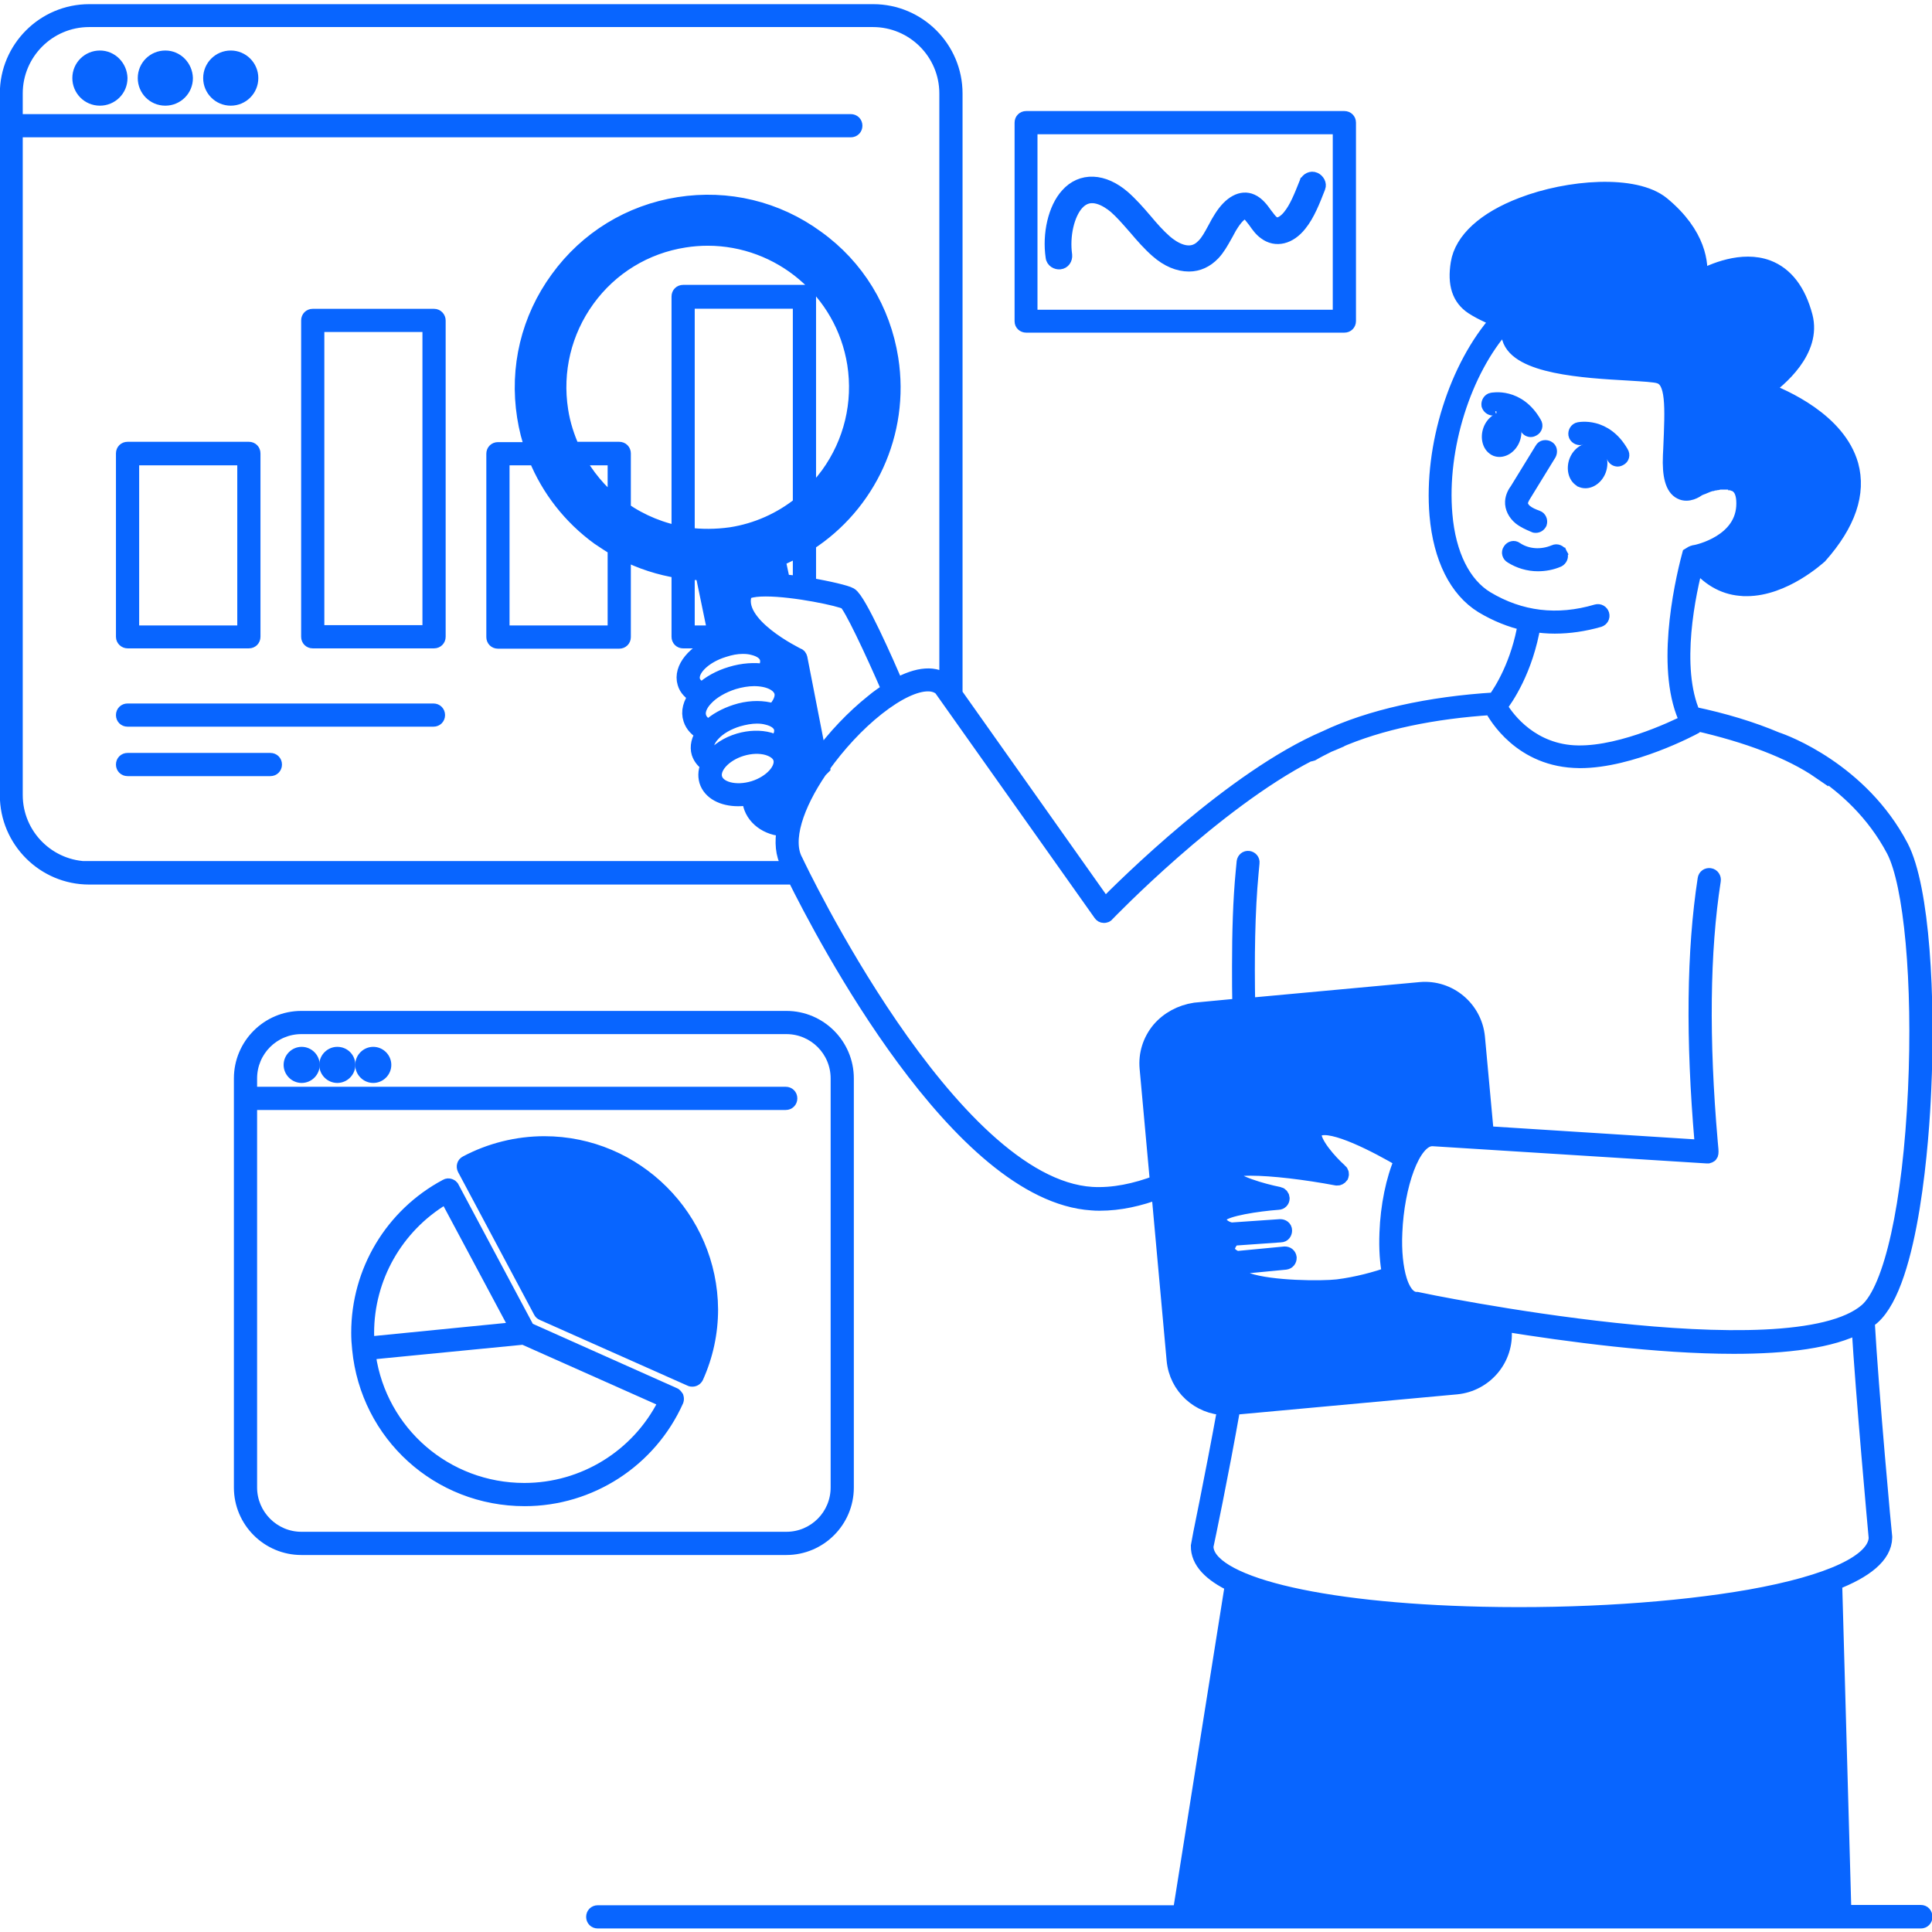 <svg width="122" height="122" viewBox="0 0 122 122" fill="none" xmlns="http://www.w3.org/2000/svg">
<g clip-path="url(#clip0_599_383)">
<path d="M8.055 40.692H15.716C15.989 40.692 16.198 40.483 16.198 40.209V28.631C16.198 28.357 15.989 28.148 15.716 28.148H8.055C7.781 28.148 7.572 28.357 7.572 28.631V40.209C7.572 40.496 7.814 40.692 8.055 40.692ZM8.538 29.133H15.233V39.746H8.538V29.133Z" fill="#0865FF" stroke="#0865FF" stroke-width="0.5"/>
<path d="M27.409 19.751H19.748C19.474 19.751 19.266 19.96 19.266 20.234V40.209C19.266 40.483 19.474 40.692 19.748 40.692H27.409C27.683 40.692 27.892 40.483 27.892 40.209V20.234C27.892 19.993 27.696 19.751 27.409 19.751ZM26.926 39.727H20.231V20.716H26.926V39.727Z" fill="#0865FF" stroke="#0865FF" stroke-width="0.5"/>
<path d="M7.801 4.932H7.801L7.801 4.925C7.778 4.12 7.133 3.44 6.31 3.44C5.495 3.44 4.818 4.093 4.818 4.932C4.818 5.746 5.471 6.423 6.31 6.423C7.124 6.423 7.801 5.77 7.801 4.932Z" fill="#0865FF" stroke="#0865FF" stroke-width="0.5"/>
<path d="M11.932 4.932H11.932L11.931 4.925C11.909 4.12 11.264 3.44 10.44 3.44C9.626 3.44 8.949 4.093 8.949 4.932C8.949 5.746 9.602 6.423 10.44 6.423C11.255 6.423 11.932 5.77 11.932 4.932Z" fill="#0865FF" stroke="#0865FF" stroke-width="0.5"/>
<path d="M14.571 6.423C15.395 6.423 16.062 5.755 16.062 4.932C16.062 4.108 15.395 3.44 14.571 3.44C13.748 3.44 13.08 4.108 13.08 4.932C13.08 5.755 13.748 6.423 14.571 6.423Z" fill="#0865FF" stroke="#0865FF" stroke-width="0.5"/>
<path d="M95.291 31.66L95.291 31.66L95.291 31.662C95.266 32.105 95.487 32.546 95.866 32.858L95.866 32.858L95.871 32.862C96.156 33.085 96.494 33.23 96.752 33.34C96.76 33.343 96.768 33.347 96.775 33.35C96.825 33.38 96.872 33.39 96.896 33.394C96.931 33.4 96.964 33.4 96.974 33.4C96.975 33.4 96.975 33.4 96.976 33.4C97.18 33.4 97.338 33.276 97.413 33.126L97.421 33.11L97.426 33.093C97.503 32.864 97.397 32.576 97.135 32.487C96.87 32.392 96.633 32.288 96.455 32.142C96.281 32 96.227 31.842 96.235 31.759C96.248 31.633 96.329 31.487 96.431 31.324L96.431 31.324L96.432 31.322L98.003 28.762L98.009 28.753L98.014 28.743C98.11 28.551 98.107 28.239 97.824 28.097C97.635 28.003 97.328 28.004 97.184 28.276L95.624 30.818C95.497 30.989 95.314 31.285 95.291 31.66Z" fill="#0865FF" stroke="#0865FF" stroke-width="0.5"/>
<path d="M98.471 35.552L98.478 35.549L98.484 35.546C98.702 35.437 98.843 35.161 98.713 34.9L98.492 35.01L98.713 34.9C98.605 34.685 98.334 34.545 98.076 34.667C97.315 34.984 96.48 34.926 95.843 34.499C95.618 34.328 95.305 34.419 95.175 34.644C95.014 34.871 95.11 35.182 95.338 35.306C95.86 35.638 96.485 35.824 97.112 35.824C97.569 35.824 98.03 35.741 98.471 35.552Z" fill="#0865FF" stroke="#0865FF" stroke-width="0.5"/>
<path d="M99.826 30.529L99.826 30.53L99.836 30.534C100.111 30.635 100.401 30.57 100.633 30.423C100.866 30.276 101.061 30.036 101.166 29.744L101.166 29.744L101.167 29.741C101.27 29.445 101.28 29.138 101.199 28.876C101.119 28.613 100.942 28.381 100.668 28.28C100.394 28.179 100.104 28.244 99.872 28.391C99.638 28.538 99.444 28.778 99.338 29.07C99.138 29.627 99.288 30.303 99.826 30.529Z" fill="#0865FF" stroke="#0865FF" stroke-width="0.5"/>
<path d="M94.396 28.552L94.396 28.552L94.407 28.556C94.681 28.657 94.971 28.592 95.204 28.446C95.437 28.298 95.631 28.059 95.737 27.766C95.841 27.477 95.849 27.169 95.77 26.906C95.691 26.644 95.515 26.405 95.239 26.303C94.964 26.201 94.674 26.267 94.442 26.413C94.209 26.561 94.014 26.8 93.909 27.093C93.708 27.649 93.859 28.326 94.396 28.552Z" fill="#0865FF" stroke="#0865FF" stroke-width="0.5"/>
<path d="M99.504 27.78C99.597 27.838 99.716 27.869 99.835 27.853C99.848 27.852 99.859 27.85 99.861 27.85C99.861 27.85 99.862 27.85 99.862 27.85C99.874 27.848 99.888 27.847 99.906 27.845C99.941 27.842 99.99 27.838 100.049 27.838C100.168 27.838 100.331 27.851 100.516 27.905C100.878 28.01 101.347 28.278 101.741 28.965C101.829 29.133 101.998 29.212 102.154 29.212C102.256 29.212 102.344 29.166 102.376 29.15C102.379 29.148 102.381 29.147 102.383 29.146C102.632 29.022 102.714 28.721 102.562 28.482C102.013 27.524 101.303 27.121 100.715 26.967C100.423 26.891 100.166 26.877 99.98 26.882C99.886 26.884 99.81 26.892 99.756 26.899C99.729 26.902 99.707 26.905 99.692 26.908L99.691 26.908H99.69L99.67 26.911C99.525 26.936 99.42 27.029 99.36 27.126C99.3 27.223 99.269 27.346 99.29 27.471C99.314 27.616 99.407 27.72 99.504 27.78Z" fill="#0865FF" stroke="#0865FF" stroke-width="0.5"/>
<path d="M94.374 25.989L94.397 25.986L94.418 25.979C94.412 25.981 94.413 25.981 94.421 25.98C94.44 25.977 94.494 25.968 94.579 25.968C94.694 25.966 94.853 25.98 95.035 26.035C95.392 26.142 95.858 26.414 96.252 27.102C96.34 27.271 96.51 27.349 96.666 27.349C96.767 27.349 96.856 27.304 96.888 27.288C96.89 27.286 96.892 27.285 96.894 27.284C97.144 27.159 97.226 26.858 97.073 26.62C96.525 25.661 95.815 25.259 95.226 25.105C94.935 25.029 94.678 25.014 94.491 25.02C94.398 25.022 94.322 25.029 94.268 25.036C94.24 25.04 94.219 25.043 94.204 25.046L94.202 25.046H94.202L94.181 25.049C94.036 25.073 93.932 25.167 93.872 25.264C93.812 25.36 93.781 25.484 93.801 25.608L93.805 25.628L93.811 25.646C93.888 25.877 94.118 26.026 94.374 25.989Z" fill="#0865FF" stroke="#0865FF" stroke-width="0.5"/>
<path d="M27.371 44.673H8.055C7.781 44.673 7.572 44.882 7.572 45.156C7.572 45.429 7.781 45.638 8.055 45.638H27.371C27.645 45.638 27.854 45.429 27.854 45.156C27.854 44.882 27.645 44.673 27.371 44.673Z" fill="#0865FF" stroke="#0865FF" stroke-width="0.5"/>
<path d="M17.073 47.795H8.055C7.781 47.795 7.572 48.004 7.572 48.278C7.572 48.551 7.781 48.76 8.055 48.76H17.073C17.347 48.76 17.556 48.551 17.556 48.278C17.556 48.004 17.347 47.795 17.073 47.795Z" fill="#0865FF" stroke="#0865FF" stroke-width="0.5"/>
<path d="M53.667 93.931V68.098C53.667 65.885 51.868 64.086 49.655 64.086H19.032C16.819 64.086 15.02 65.885 15.02 68.098V93.931C15.02 96.144 16.819 97.944 19.032 97.944H49.655C51.868 97.944 53.667 96.144 53.667 93.931ZM15.985 93.931V69.842H49.616C49.89 69.842 50.099 69.633 50.099 69.359C50.099 69.085 49.89 68.876 49.616 68.876H15.985V68.098C15.985 66.413 17.347 65.051 19.032 65.051H49.655C51.34 65.051 52.702 66.413 52.702 68.098V93.931C52.702 95.616 51.34 96.978 49.655 96.978H19.032C17.348 96.978 15.985 95.598 15.985 93.931Z" fill="#0865FF" stroke="#0865FF" stroke-width="0.5"/>
<path d="M42.901 88.525L42.906 88.514L42.91 88.502C42.947 88.393 42.947 88.279 42.91 88.169L42.9 88.138L42.881 88.11L42.878 88.106C42.861 88.079 42.832 88.037 42.798 87.999C42.763 87.959 42.708 87.91 42.631 87.881L33.466 83.788L28.743 74.938C28.682 74.787 28.544 74.716 28.459 74.688C28.349 74.651 28.212 74.645 28.078 74.728C24.589 76.596 22.428 80.208 22.428 84.156C22.428 84.515 22.448 84.853 22.487 85.21C23.024 90.71 27.592 94.86 33.131 94.86C37.341 94.86 41.173 92.377 42.901 88.525ZM23.374 84.176C23.374 80.745 25.174 77.583 28.107 75.815L32.347 83.751L23.392 84.639C23.381 84.486 23.374 84.33 23.374 84.176ZM33.112 93.894C28.243 93.894 24.179 90.352 23.483 85.601L24.176 85.53L24.177 85.53L33.032 84.664L41.791 88.565C40.14 91.818 36.788 93.894 33.112 93.894Z" fill="#0865FF" stroke="#0865FF" stroke-width="0.5"/>
<path d="M29.145 73.892L29.145 73.892L29.148 73.898L33.956 82.914C34.003 83.005 34.088 83.086 34.202 83.128L43.517 87.272C43.551 87.289 43.588 87.302 43.63 87.309C43.666 87.315 43.7 87.315 43.716 87.315C43.718 87.315 43.719 87.315 43.72 87.315C43.925 87.315 44.082 87.191 44.157 87.041L44.157 87.041L44.161 87.032C44.777 85.662 45.095 84.192 45.095 82.682L45.095 82.68C45.055 76.804 40.271 71.998 34.372 71.998C32.626 71.998 30.879 72.434 29.35 73.248C29.102 73.374 29.031 73.664 29.145 73.892Z" fill="#0865FF" stroke="#0865FF" stroke-width="0.5"/>
<path d="M19.05 66.355C18.563 66.355 18.16 66.757 18.16 67.245C18.16 67.732 18.563 68.135 19.05 68.135C19.537 68.135 19.94 67.732 19.94 67.245C19.94 66.757 19.537 66.355 19.05 66.355Z" fill="#0865FF" stroke="#0865FF" stroke-width="0.5"/>
<path d="M21.3 66.355C20.813 66.355 20.41 66.757 20.41 67.245C20.41 67.732 20.813 68.135 21.3 68.135C21.787 68.135 22.19 67.732 22.19 67.245C22.19 66.762 21.812 66.355 21.3 66.355Z" fill="#0865FF" stroke="#0865FF" stroke-width="0.5"/>
<path d="M23.57 66.355C23.082 66.355 22.68 66.757 22.68 67.245C22.68 67.732 23.082 68.135 23.57 68.135C24.057 68.135 24.46 67.732 24.46 67.245C24.46 66.757 24.057 66.355 23.57 66.355Z" fill="#0865FF" stroke="#0865FF" stroke-width="0.5"/>
<path d="M64.801 20.756H84.893C85.167 20.756 85.376 20.547 85.376 20.273V7.744C85.376 7.471 85.167 7.262 84.893 7.262H64.801C64.527 7.262 64.318 7.471 64.318 7.744V20.292C64.318 20.561 64.542 20.756 64.801 20.756ZM65.264 8.227H84.41V19.81H65.264V8.227Z" fill="#0865FF" stroke="#0865FF" stroke-width="0.5"/>
<path d="M82.318 11.463L82.317 11.463L82.314 11.472C82.297 11.513 82.281 11.555 82.264 11.596C81.966 12.344 81.68 13.06 81.286 13.539L81.286 13.539L81.284 13.542C81.212 13.632 81.065 13.797 80.895 13.897C80.811 13.946 80.735 13.972 80.668 13.975C80.608 13.978 80.542 13.963 80.467 13.906L80.466 13.905C80.415 13.867 80.354 13.802 80.278 13.707C80.242 13.661 80.205 13.612 80.166 13.561L80.165 13.56C80.128 13.512 80.089 13.461 80.05 13.412C79.823 13.09 79.536 12.706 79.119 12.52C78.737 12.347 78.335 12.385 77.959 12.589C77.591 12.788 77.248 13.145 76.944 13.622L76.944 13.622C76.805 13.839 76.666 14.078 76.545 14.319C76.534 14.34 76.523 14.361 76.511 14.381C76.287 14.793 76.1 15.136 75.872 15.364L75.872 15.364L75.865 15.371C75.674 15.579 75.478 15.682 75.29 15.724C75.099 15.766 74.899 15.75 74.7 15.693C74.294 15.577 73.924 15.304 73.711 15.119C73.281 14.745 72.865 14.273 72.459 13.789L72.458 13.789C72.03 13.283 71.555 12.747 71.055 12.308L71.055 12.308L71.053 12.306C70.403 11.747 69.706 11.434 69.036 11.407C68.36 11.38 67.736 11.645 67.252 12.193C66.432 13.098 66.06 14.768 66.279 16.251C66.319 16.61 66.664 16.789 66.941 16.759C67.298 16.722 67.484 16.4 67.454 16.097L67.454 16.097L67.453 16.087C67.37 15.498 67.402 14.874 67.529 14.316C67.657 13.755 67.875 13.28 68.148 12.973C68.34 12.76 68.536 12.653 68.723 12.607C68.912 12.561 69.11 12.574 69.307 12.628C69.709 12.737 70.076 13.003 70.302 13.19C70.678 13.518 71.042 13.933 71.417 14.362C71.469 14.421 71.521 14.481 71.574 14.54C72.001 15.045 72.456 15.56 72.936 15.98C73.63 16.593 74.365 16.896 75.079 16.896C75.719 16.896 76.286 16.629 76.753 16.14L76.754 16.139C77.07 15.805 77.302 15.39 77.52 15C77.549 14.949 77.577 14.899 77.605 14.849L77.605 14.849L77.607 14.846C77.633 14.797 77.659 14.75 77.684 14.703C77.776 14.531 77.862 14.37 77.961 14.229L77.961 14.229L77.965 14.223C78.104 14.01 78.263 13.814 78.41 13.691C78.484 13.63 78.544 13.596 78.588 13.581C78.626 13.569 78.638 13.575 78.639 13.575L78.639 13.575L78.639 13.576L78.643 13.577C78.676 13.592 78.737 13.64 78.83 13.748C78.899 13.828 78.97 13.92 79.046 14.02C79.065 14.045 79.085 14.071 79.105 14.098C79.275 14.342 79.49 14.648 79.781 14.851C80.16 15.136 80.604 15.224 81.044 15.117C81.48 15.011 81.892 14.719 82.237 14.281C82.754 13.644 83.11 12.73 83.409 11.963C83.419 11.938 83.429 11.913 83.438 11.888L83.44 11.885C83.555 11.579 83.36 11.261 83.094 11.142C82.768 10.998 82.44 11.189 82.318 11.463Z" fill="#0865FF" stroke="#0865FF" stroke-width="0.5"/>
<mask id="path-22-outside-1_599_383" maskUnits="userSpaceOnUse" x="-0.51" y="-0.237" width="123" height="123" fill="black">
<rect fill="white" x="-0.51" y="-0.237" width="123" height="123"/>
<path d="M121.295 120.792H116.388C116.388 120.772 116.408 120.753 116.408 120.714L115.826 99.924C117.765 99.168 118.968 98.237 118.987 97.092V97.073C118.968 96.976 118.134 87.919 117.882 83.42C117.998 83.342 118.114 83.245 118.211 83.168C120.713 80.995 121.334 71.686 121.45 68.874C121.722 63.075 121.373 56.074 120.015 53.475C117.494 48.666 112.684 46.882 112.18 46.726C110.628 46.067 108.844 45.524 106.885 45.117C105.567 42.13 106.594 37.379 107.099 35.497C107.874 36.467 108.805 37.029 109.891 37.126C110.027 37.146 110.163 37.146 110.299 37.146C112.645 37.146 114.779 35.187 114.895 35.09C116.699 33.054 117.339 31.134 116.854 29.369C116.059 26.576 112.645 25.083 111.404 24.617C112.335 23.958 114.527 22.135 113.964 19.982C113.538 18.372 112.742 17.345 111.618 16.918C110.008 16.317 108.146 17.131 107.293 17.597C107.409 16.704 107.273 14.823 104.946 12.903C103.239 11.507 99.031 11.837 96.122 12.961C93.775 13.854 92.34 15.172 92.107 16.627C91.894 17.946 92.185 18.819 92.999 19.361C93.329 19.575 93.639 19.73 93.93 19.866C94.182 19.982 94.415 20.099 94.609 20.234C92.01 23.163 90.4 28.186 90.769 32.53C91.002 35.226 92.01 37.243 93.62 38.232C94.493 38.755 95.404 39.124 96.355 39.337C95.928 41.936 94.842 43.643 94.415 44.224C90.245 44.477 86.502 45.311 83.729 46.629C77.911 49.112 71.007 55.977 69.765 57.238L60.282 43.837V5.902C60.282 3.071 57.974 0.763 55.142 0.763H5.63C2.798 0.763 0.49 3.071 0.49 5.902V50.217C0.49 53.049 2.798 55.357 5.63 55.357H50.197C52.059 59.119 60.553 75.391 68.951 75.934C69.125 75.953 69.281 75.953 69.455 75.953C70.677 75.953 71.938 75.681 73.198 75.197L74.168 85.883C74.323 87.57 75.719 88.831 77.387 88.869C76.573 93.369 75.7 97.5 75.7 97.577C75.7 97.597 75.7 97.616 75.7 97.616C75.68 98.586 76.476 99.381 77.853 100.04L74.556 120.772C74.556 120.792 74.556 120.792 74.556 120.811H37.746C37.61 120.811 37.513 120.908 37.513 121.044C37.513 121.18 37.61 121.277 37.746 121.277H121.295C121.431 121.277 121.528 121.18 121.528 121.044C121.528 120.889 121.431 120.792 121.295 120.792ZM115.283 29.175C115.399 29.136 115.535 29.194 115.574 29.311C115.845 30.106 115.845 30.979 115.574 31.754C115.613 31.211 115.516 30.649 115.283 30.145C115.264 29.912 115.205 29.679 115.128 29.466C115.089 29.33 115.167 29.214 115.283 29.175ZM113.208 33.655C114.003 33.344 114.662 32.724 115.011 31.948C115.05 31.871 115.089 31.793 115.108 31.696C115.089 32.103 114.973 32.491 114.779 32.84C114.43 33.441 113.848 33.868 113.188 34.081C113.15 34.062 113.111 34.023 113.091 33.965C113.033 33.829 113.091 33.694 113.208 33.655ZM111.501 18.372C111.618 18.314 111.753 18.353 111.811 18.469C112.083 18.974 112.18 19.575 112.122 20.137C112.025 19.536 111.773 18.954 111.385 18.489C111.424 18.45 111.462 18.411 111.501 18.372ZM111.424 21.029C111.559 20.758 111.637 20.467 111.676 20.176C111.714 20.351 111.734 20.525 111.714 20.7C111.714 20.913 111.676 21.146 111.618 21.359C111.579 21.359 111.54 21.359 111.521 21.34C111.404 21.282 111.365 21.146 111.424 21.029ZM102.405 21.902C102.638 21.902 102.871 21.883 103.104 21.863C103.705 21.825 104.325 21.786 104.927 21.902C105.741 22.038 106.711 22.523 107.002 23.473C107.138 23.939 107.099 24.404 107.041 24.908V24.947C106.982 25.354 106.924 25.781 107.021 26.169C107.099 26.498 107.351 26.867 107.719 26.906C107.836 26.925 107.933 27.041 107.913 27.177C107.894 27.294 107.797 27.371 107.681 27.371C107.661 27.371 107.661 27.371 107.642 27.371C107.06 27.294 106.691 26.77 106.575 26.285C106.459 25.82 106.517 25.354 106.575 24.889V24.85C106.633 24.384 106.672 23.977 106.556 23.609C106.323 22.852 105.489 22.465 104.849 22.348C104.287 22.251 103.724 22.29 103.123 22.309C102.89 22.329 102.638 22.329 102.405 22.348C101.087 22.387 99.729 22.135 98.507 21.65C98.391 21.611 98.333 21.475 98.371 21.359C98.41 21.243 98.546 21.184 98.662 21.223C99.865 21.689 101.164 21.922 102.405 21.902ZM94.531 16.995C94.454 16.995 94.396 16.957 94.338 16.898C94.124 16.588 94.124 16.162 94.338 15.793C94.512 15.483 94.784 15.269 95.055 15.075C96.083 14.358 97.266 13.873 98.488 13.698C98.624 13.679 98.74 13.757 98.759 13.892C98.779 14.028 98.701 14.145 98.565 14.164C97.402 14.338 96.277 14.804 95.327 15.483C95.094 15.638 94.88 15.812 94.745 16.045C94.648 16.22 94.609 16.491 94.725 16.666C94.803 16.763 94.764 16.918 94.667 16.976C94.628 16.995 94.57 16.995 94.531 16.995ZM96.8 39.395C97.247 39.473 97.712 39.512 98.177 39.512C99.089 39.512 100.02 39.376 100.97 39.105C101.087 39.066 101.164 38.949 101.125 38.814C101.087 38.697 100.97 38.62 100.834 38.658C98.333 39.395 95.986 39.105 93.853 37.825C92.379 36.932 91.428 35.032 91.215 32.491C90.847 28.263 92.418 23.376 94.939 20.544C95.113 20.738 95.249 20.991 95.346 21.34C95.85 23.124 100.039 23.376 102.813 23.531C103.724 23.589 104.519 23.628 104.791 23.725C105.722 24.016 105.644 25.645 105.528 28.36L105.508 28.767C105.45 30.047 105.664 30.804 106.148 31.037C106.594 31.269 107.099 30.94 107.215 30.843C107.215 30.843 107.234 30.843 107.254 30.823C107.254 30.823 107.273 30.823 107.293 30.804C107.312 30.804 107.331 30.785 107.351 30.785C107.37 30.785 107.37 30.765 107.39 30.765C107.409 30.765 107.428 30.746 107.448 30.746C107.467 30.746 107.487 30.726 107.506 30.726C107.525 30.726 107.545 30.707 107.584 30.688C107.603 30.688 107.622 30.668 107.642 30.668C107.661 30.668 107.7 30.649 107.719 30.629C107.739 30.629 107.758 30.61 107.778 30.61C107.816 30.591 107.836 30.591 107.874 30.571C107.894 30.571 107.913 30.552 107.952 30.552C107.991 30.552 108.01 30.532 108.049 30.532C108.068 30.532 108.107 30.513 108.127 30.513C108.165 30.513 108.185 30.494 108.224 30.494C108.243 30.494 108.282 30.474 108.301 30.474C108.34 30.474 108.359 30.455 108.398 30.455C108.437 30.455 108.456 30.455 108.495 30.435C108.534 30.435 108.553 30.416 108.592 30.416C108.631 30.416 108.65 30.416 108.689 30.416C108.728 30.416 108.747 30.416 108.786 30.416C108.825 30.416 108.844 30.416 108.883 30.416C108.922 30.416 108.941 30.416 108.98 30.416C109.019 30.416 109.038 30.416 109.077 30.416C109.096 30.416 109.135 30.416 109.154 30.416C109.193 30.416 109.232 30.435 109.251 30.435C109.271 30.435 109.31 30.435 109.329 30.455C109.368 30.455 109.407 30.474 109.445 30.494C109.465 30.494 109.484 30.513 109.504 30.513C109.562 30.532 109.601 30.552 109.659 30.591C109.988 30.785 110.144 31.192 110.144 31.774C110.163 34.275 107.176 34.896 107.041 34.915H107.021C106.905 34.935 106.769 35.012 106.711 35.051C106.168 37.087 105.024 42.479 106.594 45.582C105.683 46.047 101.921 47.832 99.108 47.541C96.355 47.25 94.978 45.155 94.667 44.612C95.055 44.108 96.316 42.324 96.8 39.395ZM5.63 54.891C3.05 54.891 0.936 52.797 0.936 50.198V8.152C0.956 8.171 0.994 8.171 1.014 8.171H53.727C53.862 8.171 53.959 8.074 53.959 7.938C53.959 7.803 53.862 7.706 53.727 7.706H1.014C0.975 7.706 0.956 7.706 0.936 7.725V5.902C0.936 3.323 3.031 1.209 5.63 1.209H55.123C57.702 1.209 59.816 3.303 59.816 5.902V43.158C59.816 43.158 59.816 43.158 59.797 43.139C59.099 42.498 57.974 42.576 56.597 43.352C55.938 41.82 54.211 37.902 53.668 37.592C53.436 37.456 52.311 37.184 51.031 36.971V34.295C54.793 31.871 56.965 27.371 56.228 22.659C55.744 19.575 54.095 16.86 51.554 15.037C49.033 13.194 45.95 12.457 42.866 12.942C39.782 13.427 37.067 15.095 35.244 17.616C33.402 20.137 32.665 23.221 33.15 26.305C33.266 27.041 33.441 27.74 33.693 28.419H31.443C31.307 28.419 31.21 28.515 31.21 28.651V40.229C31.21 40.365 31.307 40.462 31.443 40.462H39.104C39.239 40.462 39.336 40.365 39.336 40.229V34.857C40.461 35.439 41.664 35.827 42.905 36.021V40.21C42.905 40.346 43.002 40.443 43.138 40.443H45.271L45.31 40.637C43.874 41.16 43.002 42.227 43.273 43.119C43.37 43.468 43.642 43.74 44.01 43.934C43.622 44.419 43.487 44.942 43.642 45.407C43.758 45.776 44.049 46.086 44.456 46.28C44.146 46.707 44.049 47.153 44.165 47.541C44.262 47.832 44.456 48.084 44.767 48.258C44.592 48.608 44.553 48.957 44.65 49.306C44.864 50.004 45.639 50.411 46.609 50.411C46.842 50.411 47.075 50.392 47.327 50.334L47.385 50.644C47.54 51.614 48.471 52.292 49.557 52.312C49.402 53.165 49.46 53.941 49.809 54.581C49.828 54.62 49.887 54.717 49.945 54.872H5.63V54.891ZM49.033 46.94C48.898 46.862 48.742 46.804 48.568 46.746C48.005 46.591 47.327 46.61 46.667 46.804C45.95 47.017 45.368 47.405 45.019 47.851C44.805 47.735 44.67 47.56 44.611 47.386C44.514 47.075 44.65 46.688 44.999 46.319C45.368 45.912 45.95 45.582 46.59 45.388C46.997 45.272 47.404 45.194 47.792 45.194C48.025 45.194 48.238 45.214 48.451 45.272C48.936 45.388 49.266 45.621 49.363 45.951C49.441 46.261 49.324 46.591 49.033 46.94ZM47.598 49.81C46.454 50.159 45.329 49.868 45.116 49.17C44.902 48.472 45.678 47.599 46.822 47.25C47.404 47.075 47.986 47.056 48.471 47.192C48.917 47.328 49.227 47.56 49.324 47.89C49.518 48.588 48.723 49.461 47.598 49.81ZM48.859 44.942C48.762 44.903 48.665 44.864 48.548 44.845C47.928 44.709 47.191 44.748 46.473 44.981C45.814 45.194 45.213 45.524 44.786 45.931C44.417 45.795 44.185 45.563 44.107 45.291C43.991 44.942 44.146 44.496 44.534 44.089C44.941 43.643 45.581 43.274 46.299 43.041C46.745 42.906 47.21 42.828 47.617 42.828C48.51 42.828 49.208 43.139 49.382 43.662C49.499 44.05 49.285 44.515 48.859 44.942ZM43.215 33.771C41.799 33.538 40.48 32.995 39.336 32.2V28.632C39.336 28.496 39.239 28.399 39.104 28.399H36.136C35.787 27.623 35.516 26.809 35.38 25.917C34.992 23.434 35.593 20.932 37.067 18.896C38.541 16.86 40.733 15.521 43.215 15.134C43.7 15.056 44.204 15.017 44.689 15.017C49.247 15.017 53.261 18.334 53.998 22.969C54.386 25.451 53.785 27.953 52.311 29.989C51.923 30.513 51.496 30.998 51.031 31.424V18.721C51.031 18.586 50.934 18.489 50.798 18.489H43.138C43.002 18.489 42.905 18.586 42.905 18.721V33.674C43.021 33.713 43.118 33.732 43.215 33.771ZM36.369 28.884H38.871V31.89C37.843 31.075 36.99 30.047 36.369 28.884ZM38.871 34.605V39.997H31.676V28.884H33.867C34.682 30.881 36.039 32.627 37.824 33.926C38.173 34.159 38.522 34.392 38.871 34.605ZM43.37 36.079C43.7 36.118 44.049 36.137 44.398 36.157L45.193 39.997H43.37V36.079ZM43.37 33.81V18.993H50.565V31.851C49.305 32.86 47.792 33.538 46.163 33.791C45.213 33.926 44.282 33.926 43.37 33.81ZM50.565 34.566V36.894C50.178 36.835 49.77 36.797 49.402 36.758L49.091 35.303C49.615 35.071 50.1 34.838 50.565 34.566ZM46.9 40.792C47.133 40.792 47.346 40.811 47.559 40.869C48.044 40.986 48.374 41.218 48.471 41.548C48.548 41.82 48.471 42.13 48.258 42.421C47.656 42.324 46.919 42.363 46.163 42.595C45.445 42.809 44.825 43.158 44.359 43.584C44.03 43.449 43.797 43.255 43.719 43.003C43.506 42.304 44.417 41.393 45.697 41.005C46.105 40.869 46.512 40.792 46.9 40.792ZM46.997 37.475C47.016 37.417 47.094 37.359 47.23 37.301C47.501 37.204 47.889 37.165 48.355 37.165C50.178 37.165 53.087 37.786 53.436 37.999C53.746 38.212 55.065 40.986 56.19 43.584C55.84 43.798 55.472 44.05 55.104 44.36C53.94 45.291 52.718 46.552 51.729 47.929L50.488 41.568C50.468 41.49 50.43 41.432 50.352 41.412C50.294 41.374 46.279 39.454 46.997 37.475ZM73.218 65.034C72.655 65.713 72.384 66.566 72.461 67.439L73.121 74.692C71.705 75.235 70.289 75.526 68.951 75.449C59.913 74.886 50.313 54.6 50.216 54.387C49.479 53.068 50.255 50.819 51.748 48.627C51.807 48.569 51.884 48.491 51.942 48.433C51.942 48.414 51.923 48.394 51.923 48.375C52.893 47.017 54.095 45.699 55.375 44.69C56.655 43.681 57.78 43.158 58.594 43.158C58.944 43.158 59.234 43.255 59.448 43.449L69.533 57.684C69.571 57.742 69.63 57.781 69.707 57.781C69.785 57.781 69.843 57.761 69.882 57.703C69.959 57.626 76.65 50.663 82.662 47.58C82.721 47.599 82.779 47.58 82.837 47.56C83.167 47.366 83.516 47.192 83.865 47.017C84.039 46.94 84.214 46.882 84.388 46.804V46.785C87.142 45.563 90.575 44.884 94.202 44.651C94.26 44.767 95.656 47.618 99.07 47.968C99.302 47.987 99.535 48.006 99.768 48.006C103.007 48.006 106.847 45.951 107.021 45.854C107.079 45.815 107.118 45.776 107.138 45.718C107.138 45.699 107.138 45.679 107.138 45.66C110.299 46.377 113.072 47.405 114.953 48.705C114.953 48.685 114.953 48.666 114.973 48.646C116.524 49.674 118.347 51.284 119.608 53.669C120.733 55.822 121.295 62.047 120.985 68.816C120.655 76.069 119.472 81.403 117.901 82.78C113.053 86.988 89.702 82.14 89.47 82.082C89.45 82.082 89.45 82.082 89.431 82.082C88.849 82.062 88.519 81.403 88.345 80.84C88.112 80.084 87.996 78.998 88.054 77.815C88.17 74.925 89.159 71.88 90.439 71.88C90.439 71.88 90.459 71.88 90.478 71.88L107.758 72.966C107.797 72.966 107.836 72.966 107.855 72.966C108.049 72.908 108.049 72.908 107.971 72.113C107.409 65.635 107.467 60.069 108.165 55.589C108.185 55.473 108.107 55.337 107.971 55.318C107.836 55.298 107.719 55.376 107.7 55.512C107.002 60.031 106.944 65.616 107.506 72.132C107.525 72.268 107.525 72.385 107.545 72.481L93.833 71.609L93.271 65.5C93.096 63.696 91.506 62.358 89.702 62.513L78.764 63.522C78.706 60.496 78.745 57.568 78.978 55.105C78.997 54.891 79.016 54.697 79.036 54.484C79.055 54.348 78.958 54.251 78.842 54.232C78.706 54.212 78.609 54.309 78.59 54.426C78.57 54.639 78.551 54.833 78.531 55.046C78.357 56.85 78.299 58.886 78.299 61.02C78.299 61.854 78.299 62.688 78.318 63.541L75.467 63.812C74.575 63.948 73.78 64.375 73.218 65.034ZM76.98 77.175C76.902 77.02 76.941 76.845 77.077 76.69C77.387 76.302 79.404 75.992 80.723 75.895C80.839 75.895 80.936 75.798 80.936 75.681C80.936 75.565 80.859 75.468 80.762 75.449C79.695 75.235 77.872 74.712 77.62 74.188C77.581 74.13 77.581 74.072 77.62 74.014C77.717 73.82 78.24 73.742 78.997 73.742C80.335 73.742 82.449 73.994 84.408 74.363C84.505 74.382 84.602 74.324 84.66 74.246C84.699 74.149 84.679 74.033 84.602 73.975C83.923 73.374 82.876 72.171 82.953 71.57C82.973 71.473 83.011 71.357 83.225 71.26C84.136 70.814 87.007 72.326 88.558 73.238C88.015 74.46 87.666 76.186 87.608 77.854C87.569 78.843 87.627 79.754 87.782 80.491C86.89 80.802 85.707 81.131 84.466 81.286C83.457 81.403 80.277 81.383 78.784 80.879C78.357 80.743 78.105 80.549 78.047 80.355C78.008 80.2 78.085 80.045 78.144 79.968L81.169 79.677C81.305 79.657 81.382 79.56 81.382 79.424C81.363 79.289 81.266 79.211 81.13 79.211L78.085 79.502C77.717 79.347 77.523 79.153 77.484 78.94C77.445 78.649 77.698 78.319 77.853 78.164L80.878 77.951C81.014 77.951 81.091 77.834 81.091 77.698C81.091 77.563 80.975 77.485 80.839 77.485L77.756 77.698C77.407 77.64 77.077 77.427 76.98 77.175ZM93.6 101.96C83.128 101.728 76.107 99.982 76.127 97.635C76.204 97.286 77.058 93.233 77.833 88.85L91.972 87.551C93.775 87.376 95.113 85.786 94.958 83.982L94.919 83.575C99.011 84.234 104.655 84.991 109.484 84.991C112.781 84.991 115.671 84.641 117.416 83.691C117.688 88.21 118.464 96.704 118.502 97.112C118.444 98.624 115.613 99.963 110.493 100.874C105.838 101.689 99.69 102.096 93.6 101.96Z"/>
</mask>
<path d="M121.295 120.792H116.388C116.388 120.772 116.408 120.753 116.408 120.714L115.826 99.924C117.765 99.168 118.968 98.237 118.987 97.092V97.073C118.968 96.976 118.134 87.919 117.882 83.42C117.998 83.342 118.114 83.245 118.211 83.168C120.713 80.995 121.334 71.686 121.45 68.874C121.722 63.075 121.373 56.074 120.015 53.475C117.494 48.666 112.684 46.882 112.18 46.726C110.628 46.067 108.844 45.524 106.885 45.117C105.567 42.13 106.594 37.379 107.099 35.497C107.874 36.467 108.805 37.029 109.891 37.126C110.027 37.146 110.163 37.146 110.299 37.146C112.645 37.146 114.779 35.187 114.895 35.09C116.699 33.054 117.339 31.134 116.854 29.369C116.059 26.576 112.645 25.083 111.404 24.617C112.335 23.958 114.527 22.135 113.964 19.982C113.538 18.372 112.742 17.345 111.618 16.918C110.008 16.317 108.146 17.131 107.293 17.597C107.409 16.704 107.273 14.823 104.946 12.903C103.239 11.507 99.031 11.837 96.122 12.961C93.775 13.854 92.34 15.172 92.107 16.627C91.894 17.946 92.185 18.819 92.999 19.361C93.329 19.575 93.639 19.73 93.93 19.866C94.182 19.982 94.415 20.099 94.609 20.234C92.01 23.163 90.4 28.186 90.769 32.53C91.002 35.226 92.01 37.243 93.62 38.232C94.493 38.755 95.404 39.124 96.355 39.337C95.928 41.936 94.842 43.643 94.415 44.224C90.245 44.477 86.502 45.311 83.729 46.629C77.911 49.112 71.007 55.977 69.765 57.238L60.282 43.837V5.902C60.282 3.071 57.974 0.763 55.142 0.763H5.63C2.798 0.763 0.49 3.071 0.49 5.902V50.217C0.49 53.049 2.798 55.357 5.63 55.357H50.197C52.059 59.119 60.553 75.391 68.951 75.934C69.125 75.953 69.281 75.953 69.455 75.953C70.677 75.953 71.938 75.681 73.198 75.197L74.168 85.883C74.323 87.57 75.719 88.831 77.387 88.869C76.573 93.369 75.7 97.5 75.7 97.577C75.7 97.597 75.7 97.616 75.7 97.616C75.68 98.586 76.476 99.381 77.853 100.04L74.556 120.772C74.556 120.792 74.556 120.792 74.556 120.811H37.746C37.61 120.811 37.513 120.908 37.513 121.044C37.513 121.18 37.61 121.277 37.746 121.277H121.295C121.431 121.277 121.528 121.18 121.528 121.044C121.528 120.889 121.431 120.792 121.295 120.792ZM115.283 29.175C115.399 29.136 115.535 29.194 115.574 29.311C115.845 30.106 115.845 30.979 115.574 31.754C115.613 31.211 115.516 30.649 115.283 30.145C115.264 29.912 115.205 29.679 115.128 29.466C115.089 29.33 115.167 29.214 115.283 29.175ZM113.208 33.655C114.003 33.344 114.662 32.724 115.011 31.948C115.05 31.871 115.089 31.793 115.108 31.696C115.089 32.103 114.973 32.491 114.779 32.84C114.43 33.441 113.848 33.868 113.188 34.081C113.15 34.062 113.111 34.023 113.091 33.965C113.033 33.829 113.091 33.694 113.208 33.655ZM111.501 18.372C111.618 18.314 111.753 18.353 111.811 18.469C112.083 18.974 112.18 19.575 112.122 20.137C112.025 19.536 111.773 18.954 111.385 18.489C111.424 18.45 111.462 18.411 111.501 18.372ZM111.424 21.029C111.559 20.758 111.637 20.467 111.676 20.176C111.714 20.351 111.734 20.525 111.714 20.7C111.714 20.913 111.676 21.146 111.618 21.359C111.579 21.359 111.54 21.359 111.521 21.34C111.404 21.282 111.365 21.146 111.424 21.029ZM102.405 21.902C102.638 21.902 102.871 21.883 103.104 21.863C103.705 21.825 104.325 21.786 104.927 21.902C105.741 22.038 106.711 22.523 107.002 23.473C107.138 23.939 107.099 24.404 107.041 24.908V24.947C106.982 25.354 106.924 25.781 107.021 26.169C107.099 26.498 107.351 26.867 107.719 26.906C107.836 26.925 107.933 27.041 107.913 27.177C107.894 27.294 107.797 27.371 107.681 27.371C107.661 27.371 107.661 27.371 107.642 27.371C107.06 27.294 106.691 26.77 106.575 26.285C106.459 25.82 106.517 25.354 106.575 24.889V24.85C106.633 24.384 106.672 23.977 106.556 23.609C106.323 22.852 105.489 22.465 104.849 22.348C104.287 22.251 103.724 22.29 103.123 22.309C102.89 22.329 102.638 22.329 102.405 22.348C101.087 22.387 99.729 22.135 98.507 21.65C98.391 21.611 98.333 21.475 98.371 21.359C98.41 21.243 98.546 21.184 98.662 21.223C99.865 21.689 101.164 21.922 102.405 21.902ZM94.531 16.995C94.454 16.995 94.396 16.957 94.338 16.898C94.124 16.588 94.124 16.162 94.338 15.793C94.512 15.483 94.784 15.269 95.055 15.075C96.083 14.358 97.266 13.873 98.488 13.698C98.624 13.679 98.74 13.757 98.759 13.892C98.779 14.028 98.701 14.145 98.565 14.164C97.402 14.338 96.277 14.804 95.327 15.483C95.094 15.638 94.88 15.812 94.745 16.045C94.648 16.22 94.609 16.491 94.725 16.666C94.803 16.763 94.764 16.918 94.667 16.976C94.628 16.995 94.57 16.995 94.531 16.995ZM96.8 39.395C97.247 39.473 97.712 39.512 98.177 39.512C99.089 39.512 100.02 39.376 100.97 39.105C101.087 39.066 101.164 38.949 101.125 38.814C101.087 38.697 100.97 38.62 100.834 38.658C98.333 39.395 95.986 39.105 93.853 37.825C92.379 36.932 91.428 35.032 91.215 32.491C90.847 28.263 92.418 23.376 94.939 20.544C95.113 20.738 95.249 20.991 95.346 21.34C95.85 23.124 100.039 23.376 102.813 23.531C103.724 23.589 104.519 23.628 104.791 23.725C105.722 24.016 105.644 25.645 105.528 28.36L105.508 28.767C105.45 30.047 105.664 30.804 106.148 31.037C106.594 31.269 107.099 30.94 107.215 30.843C107.215 30.843 107.234 30.843 107.254 30.823C107.254 30.823 107.273 30.823 107.293 30.804C107.312 30.804 107.331 30.785 107.351 30.785C107.37 30.785 107.37 30.765 107.39 30.765C107.409 30.765 107.428 30.746 107.448 30.746C107.467 30.746 107.487 30.726 107.506 30.726C107.525 30.726 107.545 30.707 107.584 30.688C107.603 30.688 107.622 30.668 107.642 30.668C107.661 30.668 107.7 30.649 107.719 30.629C107.739 30.629 107.758 30.61 107.778 30.61C107.816 30.591 107.836 30.591 107.874 30.571C107.894 30.571 107.913 30.552 107.952 30.552C107.991 30.552 108.01 30.532 108.049 30.532C108.068 30.532 108.107 30.513 108.127 30.513C108.165 30.513 108.185 30.494 108.224 30.494C108.243 30.494 108.282 30.474 108.301 30.474C108.34 30.474 108.359 30.455 108.398 30.455C108.437 30.455 108.456 30.455 108.495 30.435C108.534 30.435 108.553 30.416 108.592 30.416C108.631 30.416 108.65 30.416 108.689 30.416C108.728 30.416 108.747 30.416 108.786 30.416C108.825 30.416 108.844 30.416 108.883 30.416C108.922 30.416 108.941 30.416 108.98 30.416C109.019 30.416 109.038 30.416 109.077 30.416C109.096 30.416 109.135 30.416 109.154 30.416C109.193 30.416 109.232 30.435 109.251 30.435C109.271 30.435 109.31 30.435 109.329 30.455C109.368 30.455 109.407 30.474 109.445 30.494C109.465 30.494 109.484 30.513 109.504 30.513C109.562 30.532 109.601 30.552 109.659 30.591C109.988 30.785 110.144 31.192 110.144 31.774C110.163 34.275 107.176 34.896 107.041 34.915H107.021C106.905 34.935 106.769 35.012 106.711 35.051C106.168 37.087 105.024 42.479 106.594 45.582C105.683 46.047 101.921 47.832 99.108 47.541C96.355 47.25 94.978 45.155 94.667 44.612C95.055 44.108 96.316 42.324 96.8 39.395ZM5.63 54.891C3.05 54.891 0.936 52.797 0.936 50.198V8.152C0.956 8.171 0.994 8.171 1.014 8.171H53.727C53.862 8.171 53.959 8.074 53.959 7.938C53.959 7.803 53.862 7.706 53.727 7.706H1.014C0.975 7.706 0.956 7.706 0.936 7.725V5.902C0.936 3.323 3.031 1.209 5.63 1.209H55.123C57.702 1.209 59.816 3.303 59.816 5.902V43.158C59.816 43.158 59.816 43.158 59.797 43.139C59.099 42.498 57.974 42.576 56.597 43.352C55.938 41.82 54.211 37.902 53.668 37.592C53.436 37.456 52.311 37.184 51.031 36.971V34.295C54.793 31.871 56.965 27.371 56.228 22.659C55.744 19.575 54.095 16.86 51.554 15.037C49.033 13.194 45.95 12.457 42.866 12.942C39.782 13.427 37.067 15.095 35.244 17.616C33.402 20.137 32.665 23.221 33.15 26.305C33.266 27.041 33.441 27.74 33.693 28.419H31.443C31.307 28.419 31.21 28.515 31.21 28.651V40.229C31.21 40.365 31.307 40.462 31.443 40.462H39.104C39.239 40.462 39.336 40.365 39.336 40.229V34.857C40.461 35.439 41.664 35.827 42.905 36.021V40.21C42.905 40.346 43.002 40.443 43.138 40.443H45.271L45.31 40.637C43.874 41.16 43.002 42.227 43.273 43.119C43.37 43.468 43.642 43.74 44.01 43.934C43.622 44.419 43.487 44.942 43.642 45.407C43.758 45.776 44.049 46.086 44.456 46.28C44.146 46.707 44.049 47.153 44.165 47.541C44.262 47.832 44.456 48.084 44.767 48.258C44.592 48.608 44.553 48.957 44.65 49.306C44.864 50.004 45.639 50.411 46.609 50.411C46.842 50.411 47.075 50.392 47.327 50.334L47.385 50.644C47.54 51.614 48.471 52.292 49.557 52.312C49.402 53.165 49.46 53.941 49.809 54.581C49.828 54.62 49.887 54.717 49.945 54.872H5.63V54.891ZM49.033 46.94C48.898 46.862 48.742 46.804 48.568 46.746C48.005 46.591 47.327 46.61 46.667 46.804C45.95 47.017 45.368 47.405 45.019 47.851C44.805 47.735 44.67 47.56 44.611 47.386C44.514 47.075 44.65 46.688 44.999 46.319C45.368 45.912 45.95 45.582 46.59 45.388C46.997 45.272 47.404 45.194 47.792 45.194C48.025 45.194 48.238 45.214 48.451 45.272C48.936 45.388 49.266 45.621 49.363 45.951C49.441 46.261 49.324 46.591 49.033 46.94ZM47.598 49.81C46.454 50.159 45.329 49.868 45.116 49.17C44.902 48.472 45.678 47.599 46.822 47.25C47.404 47.075 47.986 47.056 48.471 47.192C48.917 47.328 49.227 47.56 49.324 47.89C49.518 48.588 48.723 49.461 47.598 49.81ZM48.859 44.942C48.762 44.903 48.665 44.864 48.548 44.845C47.928 44.709 47.191 44.748 46.473 44.981C45.814 45.194 45.213 45.524 44.786 45.931C44.417 45.795 44.185 45.563 44.107 45.291C43.991 44.942 44.146 44.496 44.534 44.089C44.941 43.643 45.581 43.274 46.299 43.041C46.745 42.906 47.21 42.828 47.617 42.828C48.51 42.828 49.208 43.139 49.382 43.662C49.499 44.05 49.285 44.515 48.859 44.942ZM43.215 33.771C41.799 33.538 40.48 32.995 39.336 32.2V28.632C39.336 28.496 39.239 28.399 39.104 28.399H36.136C35.787 27.623 35.516 26.809 35.38 25.917C34.992 23.434 35.593 20.932 37.067 18.896C38.541 16.86 40.733 15.521 43.215 15.134C43.7 15.056 44.204 15.017 44.689 15.017C49.247 15.017 53.261 18.334 53.998 22.969C54.386 25.451 53.785 27.953 52.311 29.989C51.923 30.513 51.496 30.998 51.031 31.424V18.721C51.031 18.586 50.934 18.489 50.798 18.489H43.138C43.002 18.489 42.905 18.586 42.905 18.721V33.674C43.021 33.713 43.118 33.732 43.215 33.771ZM36.369 28.884H38.871V31.89C37.843 31.075 36.99 30.047 36.369 28.884ZM38.871 34.605V39.997H31.676V28.884H33.867C34.682 30.881 36.039 32.627 37.824 33.926C38.173 34.159 38.522 34.392 38.871 34.605ZM43.37 36.079C43.7 36.118 44.049 36.137 44.398 36.157L45.193 39.997H43.37V36.079ZM43.37 33.81V18.993H50.565V31.851C49.305 32.86 47.792 33.538 46.163 33.791C45.213 33.926 44.282 33.926 43.37 33.81ZM50.565 34.566V36.894C50.178 36.835 49.77 36.797 49.402 36.758L49.091 35.303C49.615 35.071 50.1 34.838 50.565 34.566ZM46.9 40.792C47.133 40.792 47.346 40.811 47.559 40.869C48.044 40.986 48.374 41.218 48.471 41.548C48.548 41.82 48.471 42.13 48.258 42.421C47.656 42.324 46.919 42.363 46.163 42.595C45.445 42.809 44.825 43.158 44.359 43.584C44.03 43.449 43.797 43.255 43.719 43.003C43.506 42.304 44.417 41.393 45.697 41.005C46.105 40.869 46.512 40.792 46.9 40.792ZM46.997 37.475C47.016 37.417 47.094 37.359 47.23 37.301C47.501 37.204 47.889 37.165 48.355 37.165C50.178 37.165 53.087 37.786 53.436 37.999C53.746 38.212 55.065 40.986 56.19 43.584C55.84 43.798 55.472 44.05 55.104 44.36C53.94 45.291 52.718 46.552 51.729 47.929L50.488 41.568C50.468 41.49 50.43 41.432 50.352 41.412C50.294 41.374 46.279 39.454 46.997 37.475ZM73.218 65.034C72.655 65.713 72.384 66.566 72.461 67.439L73.121 74.692C71.705 75.235 70.289 75.526 68.951 75.449C59.913 74.886 50.313 54.6 50.216 54.387C49.479 53.068 50.255 50.819 51.748 48.627C51.807 48.569 51.884 48.491 51.942 48.433C51.942 48.414 51.923 48.394 51.923 48.375C52.893 47.017 54.095 45.699 55.375 44.69C56.655 43.681 57.78 43.158 58.594 43.158C58.944 43.158 59.234 43.255 59.448 43.449L69.533 57.684C69.571 57.742 69.63 57.781 69.707 57.781C69.785 57.781 69.843 57.761 69.882 57.703C69.959 57.626 76.65 50.663 82.662 47.58C82.721 47.599 82.779 47.58 82.837 47.56C83.167 47.366 83.516 47.192 83.865 47.017C84.039 46.94 84.214 46.882 84.388 46.804V46.785C87.142 45.563 90.575 44.884 94.202 44.651C94.26 44.767 95.656 47.618 99.07 47.968C99.302 47.987 99.535 48.006 99.768 48.006C103.007 48.006 106.847 45.951 107.021 45.854C107.079 45.815 107.118 45.776 107.138 45.718C107.138 45.699 107.138 45.679 107.138 45.66C110.299 46.377 113.072 47.405 114.953 48.705C114.953 48.685 114.953 48.666 114.973 48.646C116.524 49.674 118.347 51.284 119.608 53.669C120.733 55.822 121.295 62.047 120.985 68.816C120.655 76.069 119.472 81.403 117.901 82.78C113.053 86.988 89.702 82.14 89.47 82.082C89.45 82.082 89.45 82.082 89.431 82.082C88.849 82.062 88.519 81.403 88.345 80.84C88.112 80.084 87.996 78.998 88.054 77.815C88.17 74.925 89.159 71.88 90.439 71.88C90.439 71.88 90.459 71.88 90.478 71.88L107.758 72.966C107.797 72.966 107.836 72.966 107.855 72.966C108.049 72.908 108.049 72.908 107.971 72.113C107.409 65.635 107.467 60.069 108.165 55.589C108.185 55.473 108.107 55.337 107.971 55.318C107.836 55.298 107.719 55.376 107.7 55.512C107.002 60.031 106.944 65.616 107.506 72.132C107.525 72.268 107.525 72.385 107.545 72.481L93.833 71.609L93.271 65.5C93.096 63.696 91.506 62.358 89.702 62.513L78.764 63.522C78.706 60.496 78.745 57.568 78.978 55.105C78.997 54.891 79.016 54.697 79.036 54.484C79.055 54.348 78.958 54.251 78.842 54.232C78.706 54.212 78.609 54.309 78.59 54.426C78.57 54.639 78.551 54.833 78.531 55.046C78.357 56.85 78.299 58.886 78.299 61.02C78.299 61.854 78.299 62.688 78.318 63.541L75.467 63.812C74.575 63.948 73.78 64.375 73.218 65.034ZM76.98 77.175C76.902 77.02 76.941 76.845 77.077 76.69C77.387 76.302 79.404 75.992 80.723 75.895C80.839 75.895 80.936 75.798 80.936 75.681C80.936 75.565 80.859 75.468 80.762 75.449C79.695 75.235 77.872 74.712 77.62 74.188C77.581 74.13 77.581 74.072 77.62 74.014C77.717 73.82 78.24 73.742 78.997 73.742C80.335 73.742 82.449 73.994 84.408 74.363C84.505 74.382 84.602 74.324 84.66 74.246C84.699 74.149 84.679 74.033 84.602 73.975C83.923 73.374 82.876 72.171 82.953 71.57C82.973 71.473 83.011 71.357 83.225 71.26C84.136 70.814 87.007 72.326 88.558 73.238C88.015 74.46 87.666 76.186 87.608 77.854C87.569 78.843 87.627 79.754 87.782 80.491C86.89 80.802 85.707 81.131 84.466 81.286C83.457 81.403 80.277 81.383 78.784 80.879C78.357 80.743 78.105 80.549 78.047 80.355C78.008 80.2 78.085 80.045 78.144 79.968L81.169 79.677C81.305 79.657 81.382 79.56 81.382 79.424C81.363 79.289 81.266 79.211 81.13 79.211L78.085 79.502C77.717 79.347 77.523 79.153 77.484 78.94C77.445 78.649 77.698 78.319 77.853 78.164L80.878 77.951C81.014 77.951 81.091 77.834 81.091 77.698C81.091 77.563 80.975 77.485 80.839 77.485L77.756 77.698C77.407 77.64 77.077 77.427 76.98 77.175ZM93.6 101.96C83.128 101.728 76.107 99.982 76.127 97.635C76.204 97.286 77.058 93.233 77.833 88.85L91.972 87.551C93.775 87.376 95.113 85.786 94.958 83.982L94.919 83.575C99.011 84.234 104.655 84.991 109.484 84.991C112.781 84.991 115.671 84.641 117.416 83.691C117.688 88.21 118.464 96.704 118.502 97.112C118.444 98.624 115.613 99.963 110.493 100.874C105.838 101.689 99.69 102.096 93.6 101.96Z" fill="#0865FF"/>
<path d="M121.295 120.792H116.388C116.388 120.772 116.408 120.753 116.408 120.714L115.826 99.924C117.765 99.168 118.968 98.237 118.987 97.092V97.073C118.968 96.976 118.134 87.919 117.882 83.42C117.998 83.342 118.114 83.245 118.211 83.168C120.713 80.995 121.334 71.686 121.45 68.874C121.722 63.075 121.373 56.074 120.015 53.475C117.494 48.666 112.684 46.882 112.18 46.726C110.628 46.067 108.844 45.524 106.885 45.117C105.567 42.13 106.594 37.379 107.099 35.497C107.874 36.467 108.805 37.029 109.891 37.126C110.027 37.146 110.163 37.146 110.299 37.146C112.645 37.146 114.779 35.187 114.895 35.09C116.699 33.054 117.339 31.134 116.854 29.369C116.059 26.576 112.645 25.083 111.404 24.617C112.335 23.958 114.527 22.135 113.964 19.982C113.538 18.372 112.742 17.345 111.618 16.918C110.008 16.317 108.146 17.131 107.293 17.597C107.409 16.704 107.273 14.823 104.946 12.903C103.239 11.507 99.031 11.837 96.122 12.961C93.775 13.854 92.34 15.172 92.107 16.627C91.894 17.946 92.185 18.819 92.999 19.361C93.329 19.575 93.639 19.73 93.93 19.866C94.182 19.982 94.415 20.099 94.609 20.234C92.01 23.163 90.4 28.186 90.769 32.53C91.002 35.226 92.01 37.243 93.62 38.232C94.493 38.755 95.404 39.124 96.355 39.337C95.928 41.936 94.842 43.643 94.415 44.224C90.245 44.477 86.502 45.311 83.729 46.629C77.911 49.112 71.007 55.977 69.765 57.238L60.282 43.837V5.902C60.282 3.071 57.974 0.763 55.142 0.763H5.63C2.798 0.763 0.49 3.071 0.49 5.902V50.217C0.49 53.049 2.798 55.357 5.63 55.357H50.197C52.059 59.119 60.553 75.391 68.951 75.934C69.125 75.953 69.281 75.953 69.455 75.953C70.677 75.953 71.938 75.681 73.198 75.197L74.168 85.883C74.323 87.57 75.719 88.831 77.387 88.869C76.573 93.369 75.7 97.5 75.7 97.577C75.7 97.597 75.7 97.616 75.7 97.616C75.68 98.586 76.476 99.381 77.853 100.04L74.556 120.772C74.556 120.792 74.556 120.792 74.556 120.811H37.746C37.61 120.811 37.513 120.908 37.513 121.044C37.513 121.18 37.61 121.277 37.746 121.277H121.295C121.431 121.277 121.528 121.18 121.528 121.044C121.528 120.889 121.431 120.792 121.295 120.792ZM115.283 29.175C115.399 29.136 115.535 29.194 115.574 29.311C115.845 30.106 115.845 30.979 115.574 31.754C115.613 31.211 115.516 30.649 115.283 30.145C115.264 29.912 115.205 29.679 115.128 29.466C115.089 29.33 115.167 29.214 115.283 29.175ZM113.208 33.655C114.003 33.344 114.662 32.724 115.011 31.948C115.05 31.871 115.089 31.793 115.108 31.696C115.089 32.103 114.973 32.491 114.779 32.84C114.43 33.441 113.848 33.868 113.188 34.081C113.15 34.062 113.111 34.023 113.091 33.965C113.033 33.829 113.091 33.694 113.208 33.655ZM111.501 18.372C111.618 18.314 111.753 18.353 111.811 18.469C112.083 18.974 112.18 19.575 112.122 20.137C112.025 19.536 111.773 18.954 111.385 18.489C111.424 18.45 111.462 18.411 111.501 18.372ZM111.424 21.029C111.559 20.758 111.637 20.467 111.676 20.176C111.714 20.351 111.734 20.525 111.714 20.7C111.714 20.913 111.676 21.146 111.618 21.359C111.579 21.359 111.54 21.359 111.521 21.34C111.404 21.282 111.365 21.146 111.424 21.029ZM102.405 21.902C102.638 21.902 102.871 21.883 103.104 21.863C103.705 21.825 104.325 21.786 104.927 21.902C105.741 22.038 106.711 22.523 107.002 23.473C107.138 23.939 107.099 24.404 107.041 24.908V24.947C106.982 25.354 106.924 25.781 107.021 26.169C107.099 26.498 107.351 26.867 107.719 26.906C107.836 26.925 107.933 27.041 107.913 27.177C107.894 27.294 107.797 27.371 107.681 27.371C107.661 27.371 107.661 27.371 107.642 27.371C107.06 27.294 106.691 26.77 106.575 26.285C106.459 25.82 106.517 25.354 106.575 24.889V24.85C106.633 24.384 106.672 23.977 106.556 23.609C106.323 22.852 105.489 22.465 104.849 22.348C104.287 22.251 103.724 22.29 103.123 22.309C102.89 22.329 102.638 22.329 102.405 22.348C101.087 22.387 99.729 22.135 98.507 21.65C98.391 21.611 98.333 21.475 98.371 21.359C98.41 21.243 98.546 21.184 98.662 21.223C99.865 21.689 101.164 21.922 102.405 21.902ZM94.531 16.995C94.454 16.995 94.396 16.957 94.338 16.898C94.124 16.588 94.124 16.162 94.338 15.793C94.512 15.483 94.784 15.269 95.055 15.075C96.083 14.358 97.266 13.873 98.488 13.698C98.624 13.679 98.74 13.757 98.759 13.892C98.779 14.028 98.701 14.145 98.565 14.164C97.402 14.338 96.277 14.804 95.327 15.483C95.094 15.638 94.88 15.812 94.745 16.045C94.648 16.22 94.609 16.491 94.725 16.666C94.803 16.763 94.764 16.918 94.667 16.976C94.628 16.995 94.57 16.995 94.531 16.995ZM96.8 39.395C97.247 39.473 97.712 39.512 98.177 39.512C99.089 39.512 100.02 39.376 100.97 39.105C101.087 39.066 101.164 38.949 101.125 38.814C101.087 38.697 100.97 38.62 100.834 38.658C98.333 39.395 95.986 39.105 93.853 37.825C92.379 36.932 91.428 35.032 91.215 32.491C90.847 28.263 92.418 23.376 94.939 20.544C95.113 20.738 95.249 20.991 95.346 21.34C95.85 23.124 100.039 23.376 102.813 23.531C103.724 23.589 104.519 23.628 104.791 23.725C105.722 24.016 105.644 25.645 105.528 28.36L105.508 28.767C105.45 30.047 105.664 30.804 106.148 31.037C106.594 31.269 107.099 30.94 107.215 30.843C107.215 30.843 107.234 30.843 107.254 30.823C107.254 30.823 107.273 30.823 107.293 30.804C107.312 30.804 107.331 30.785 107.351 30.785C107.37 30.785 107.37 30.765 107.39 30.765C107.409 30.765 107.428 30.746 107.448 30.746C107.467 30.746 107.487 30.726 107.506 30.726C107.525 30.726 107.545 30.707 107.584 30.688C107.603 30.688 107.622 30.668 107.642 30.668C107.661 30.668 107.7 30.649 107.719 30.629C107.739 30.629 107.758 30.61 107.778 30.61C107.816 30.591 107.836 30.591 107.874 30.571C107.894 30.571 107.913 30.552 107.952 30.552C107.991 30.552 108.01 30.532 108.049 30.532C108.068 30.532 108.107 30.513 108.127 30.513C108.165 30.513 108.185 30.494 108.224 30.494C108.243 30.494 108.282 30.474 108.301 30.474C108.34 30.474 108.359 30.455 108.398 30.455C108.437 30.455 108.456 30.455 108.495 30.435C108.534 30.435 108.553 30.416 108.592 30.416C108.631 30.416 108.65 30.416 108.689 30.416C108.728 30.416 108.747 30.416 108.786 30.416C108.825 30.416 108.844 30.416 108.883 30.416C108.922 30.416 108.941 30.416 108.98 30.416C109.019 30.416 109.038 30.416 109.077 30.416C109.096 30.416 109.135 30.416 109.154 30.416C109.193 30.416 109.232 30.435 109.251 30.435C109.271 30.435 109.31 30.435 109.329 30.455C109.368 30.455 109.407 30.474 109.445 30.494C109.465 30.494 109.484 30.513 109.504 30.513C109.562 30.532 109.601 30.552 109.659 30.591C109.988 30.785 110.144 31.192 110.144 31.774C110.163 34.275 107.176 34.896 107.041 34.915H107.021C106.905 34.935 106.769 35.012 106.711 35.051C106.168 37.087 105.024 42.479 106.594 45.582C105.683 46.047 101.921 47.832 99.108 47.541C96.355 47.25 94.978 45.155 94.667 44.612C95.055 44.108 96.316 42.324 96.8 39.395ZM5.63 54.891C3.05 54.891 0.936 52.797 0.936 50.198V8.152C0.956 8.171 0.994 8.171 1.014 8.171H53.727C53.862 8.171 53.959 8.074 53.959 7.938C53.959 7.803 53.862 7.706 53.727 7.706H1.014C0.975 7.706 0.956 7.706 0.936 7.725V5.902C0.936 3.323 3.031 1.209 5.63 1.209H55.123C57.702 1.209 59.816 3.303 59.816 5.902V43.158C59.816 43.158 59.816 43.158 59.797 43.139C59.099 42.498 57.974 42.576 56.597 43.352C55.938 41.82 54.211 37.902 53.668 37.592C53.436 37.456 52.311 37.184 51.031 36.971V34.295C54.793 31.871 56.965 27.371 56.228 22.659C55.744 19.575 54.095 16.86 51.554 15.037C49.033 13.194 45.95 12.457 42.866 12.942C39.782 13.427 37.067 15.095 35.244 17.616C33.402 20.137 32.665 23.221 33.15 26.305C33.266 27.041 33.441 27.74 33.693 28.419H31.443C31.307 28.419 31.21 28.515 31.21 28.651V40.229C31.21 40.365 31.307 40.462 31.443 40.462H39.104C39.239 40.462 39.336 40.365 39.336 40.229V34.857C40.461 35.439 41.664 35.827 42.905 36.021V40.21C42.905 40.346 43.002 40.443 43.138 40.443H45.271L45.31 40.637C43.874 41.16 43.002 42.227 43.273 43.119C43.37 43.468 43.642 43.74 44.01 43.934C43.622 44.419 43.487 44.942 43.642 45.407C43.758 45.776 44.049 46.086 44.456 46.28C44.146 46.707 44.049 47.153 44.165 47.541C44.262 47.832 44.456 48.084 44.767 48.258C44.592 48.608 44.553 48.957 44.65 49.306C44.864 50.004 45.639 50.411 46.609 50.411C46.842 50.411 47.075 50.392 47.327 50.334L47.385 50.644C47.54 51.614 48.471 52.292 49.557 52.312C49.402 53.165 49.46 53.941 49.809 54.581C49.828 54.62 49.887 54.717 49.945 54.872H5.63V54.891ZM49.033 46.94C48.898 46.862 48.742 46.804 48.568 46.746C48.005 46.591 47.327 46.61 46.667 46.804C45.95 47.017 45.368 47.405 45.019 47.851C44.805 47.735 44.67 47.56 44.611 47.386C44.514 47.075 44.65 46.688 44.999 46.319C45.368 45.912 45.95 45.582 46.59 45.388C46.997 45.272 47.404 45.194 47.792 45.194C48.025 45.194 48.238 45.214 48.451 45.272C48.936 45.388 49.266 45.621 49.363 45.951C49.441 46.261 49.324 46.591 49.033 46.94ZM47.598 49.81C46.454 50.159 45.329 49.868 45.116 49.17C44.902 48.472 45.678 47.599 46.822 47.25C47.404 47.075 47.986 47.056 48.471 47.192C48.917 47.328 49.227 47.56 49.324 47.89C49.518 48.588 48.723 49.461 47.598 49.81ZM48.859 44.942C48.762 44.903 48.665 44.864 48.548 44.845C47.928 44.709 47.191 44.748 46.473 44.981C45.814 45.194 45.213 45.524 44.786 45.931C44.417 45.795 44.185 45.563 44.107 45.291C43.991 44.942 44.146 44.496 44.534 44.089C44.941 43.643 45.581 43.274 46.299 43.041C46.745 42.906 47.21 42.828 47.617 42.828C48.51 42.828 49.208 43.139 49.382 43.662C49.499 44.05 49.285 44.515 48.859 44.942ZM43.215 33.771C41.799 33.538 40.48 32.995 39.336 32.2V28.632C39.336 28.496 39.239 28.399 39.104 28.399H36.136C35.787 27.623 35.516 26.809 35.38 25.917C34.992 23.434 35.593 20.932 37.067 18.896C38.541 16.86 40.733 15.521 43.215 15.134C43.7 15.056 44.204 15.017 44.689 15.017C49.247 15.017 53.261 18.334 53.998 22.969C54.386 25.451 53.785 27.953 52.311 29.989C51.923 30.513 51.496 30.998 51.031 31.424V18.721C51.031 18.586 50.934 18.489 50.798 18.489H43.138C43.002 18.489 42.905 18.586 42.905 18.721V33.674C43.021 33.713 43.118 33.732 43.215 33.771ZM36.369 28.884H38.871V31.89C37.843 31.075 36.99 30.047 36.369 28.884ZM38.871 34.605V39.997H31.676V28.884H33.867C34.682 30.881 36.039 32.627 37.824 33.926C38.173 34.159 38.522 34.392 38.871 34.605ZM43.37 36.079C43.7 36.118 44.049 36.137 44.398 36.157L45.193 39.997H43.37V36.079ZM43.37 33.81V18.993H50.565V31.851C49.305 32.86 47.792 33.538 46.163 33.791C45.213 33.926 44.282 33.926 43.37 33.81ZM50.565 34.566V36.894C50.178 36.835 49.77 36.797 49.402 36.758L49.091 35.303C49.615 35.071 50.1 34.838 50.565 34.566ZM46.9 40.792C47.133 40.792 47.346 40.811 47.559 40.869C48.044 40.986 48.374 41.218 48.471 41.548C48.548 41.82 48.471 42.13 48.258 42.421C47.656 42.324 46.919 42.363 46.163 42.595C45.445 42.809 44.825 43.158 44.359 43.584C44.03 43.449 43.797 43.255 43.719 43.003C43.506 42.304 44.417 41.393 45.697 41.005C46.105 40.869 46.512 40.792 46.9 40.792ZM46.997 37.475C47.016 37.417 47.094 37.359 47.23 37.301C47.501 37.204 47.889 37.165 48.355 37.165C50.178 37.165 53.087 37.786 53.436 37.999C53.746 38.212 55.065 40.986 56.19 43.584C55.84 43.798 55.472 44.05 55.104 44.36C53.94 45.291 52.718 46.552 51.729 47.929L50.488 41.568C50.468 41.49 50.43 41.432 50.352 41.412C50.294 41.374 46.279 39.454 46.997 37.475ZM73.218 65.034C72.655 65.713 72.384 66.566 72.461 67.439L73.121 74.692C71.705 75.235 70.289 75.526 68.951 75.449C59.913 74.886 50.313 54.6 50.216 54.387C49.479 53.068 50.255 50.819 51.748 48.627C51.807 48.569 51.884 48.491 51.942 48.433C51.942 48.414 51.923 48.394 51.923 48.375C52.893 47.017 54.095 45.699 55.375 44.69C56.655 43.681 57.78 43.158 58.594 43.158C58.944 43.158 59.234 43.255 59.448 43.449L69.533 57.684C69.571 57.742 69.63 57.781 69.707 57.781C69.785 57.781 69.843 57.761 69.882 57.703C69.959 57.626 76.65 50.663 82.662 47.58C82.721 47.599 82.779 47.58 82.837 47.56C83.167 47.366 83.516 47.192 83.865 47.017C84.039 46.94 84.214 46.882 84.388 46.804V46.785C87.142 45.563 90.575 44.884 94.202 44.651C94.26 44.767 95.656 47.618 99.07 47.968C99.302 47.987 99.535 48.006 99.768 48.006C103.007 48.006 106.847 45.951 107.021 45.854C107.079 45.815 107.118 45.776 107.138 45.718C107.138 45.699 107.138 45.679 107.138 45.66C110.299 46.377 113.072 47.405 114.953 48.705C114.953 48.685 114.953 48.666 114.973 48.646C116.524 49.674 118.347 51.284 119.608 53.669C120.733 55.822 121.295 62.047 120.985 68.816C120.655 76.069 119.472 81.403 117.901 82.78C113.053 86.988 89.702 82.14 89.47 82.082C89.45 82.082 89.45 82.082 89.431 82.082C88.849 82.062 88.519 81.403 88.345 80.84C88.112 80.084 87.996 78.998 88.054 77.815C88.17 74.925 89.159 71.88 90.439 71.88C90.439 71.88 90.459 71.88 90.478 71.88L107.758 72.966C107.797 72.966 107.836 72.966 107.855 72.966C108.049 72.908 108.049 72.908 107.971 72.113C107.409 65.635 107.467 60.069 108.165 55.589C108.185 55.473 108.107 55.337 107.971 55.318C107.836 55.298 107.719 55.376 107.7 55.512C107.002 60.031 106.944 65.616 107.506 72.132C107.525 72.268 107.525 72.385 107.545 72.481L93.833 71.609L93.271 65.5C93.096 63.696 91.506 62.358 89.702 62.513L78.764 63.522C78.706 60.496 78.745 57.568 78.978 55.105C78.997 54.891 79.016 54.697 79.036 54.484C79.055 54.348 78.958 54.251 78.842 54.232C78.706 54.212 78.609 54.309 78.59 54.426C78.57 54.639 78.551 54.833 78.531 55.046C78.357 56.85 78.299 58.886 78.299 61.02C78.299 61.854 78.299 62.688 78.318 63.541L75.467 63.812C74.575 63.948 73.78 64.375 73.218 65.034ZM76.98 77.175C76.902 77.02 76.941 76.845 77.077 76.69C77.387 76.302 79.404 75.992 80.723 75.895C80.839 75.895 80.936 75.798 80.936 75.681C80.936 75.565 80.859 75.468 80.762 75.449C79.695 75.235 77.872 74.712 77.62 74.188C77.581 74.13 77.581 74.072 77.62 74.014C77.717 73.82 78.24 73.742 78.997 73.742C80.335 73.742 82.449 73.994 84.408 74.363C84.505 74.382 84.602 74.324 84.66 74.246C84.699 74.149 84.679 74.033 84.602 73.975C83.923 73.374 82.876 72.171 82.953 71.57C82.973 71.473 83.011 71.357 83.225 71.26C84.136 70.814 87.007 72.326 88.558 73.238C88.015 74.46 87.666 76.186 87.608 77.854C87.569 78.843 87.627 79.754 87.782 80.491C86.89 80.802 85.707 81.131 84.466 81.286C83.457 81.403 80.277 81.383 78.784 80.879C78.357 80.743 78.105 80.549 78.047 80.355C78.008 80.2 78.085 80.045 78.144 79.968L81.169 79.677C81.305 79.657 81.382 79.56 81.382 79.424C81.363 79.289 81.266 79.211 81.13 79.211L78.085 79.502C77.717 79.347 77.523 79.153 77.484 78.94C77.445 78.649 77.698 78.319 77.853 78.164L80.878 77.951C81.014 77.951 81.091 77.834 81.091 77.698C81.091 77.563 80.975 77.485 80.839 77.485L77.756 77.698C77.407 77.64 77.077 77.427 76.98 77.175ZM93.6 101.96C83.128 101.728 76.107 99.982 76.127 97.635C76.204 97.286 77.058 93.233 77.833 88.85L91.972 87.551C93.775 87.376 95.113 85.786 94.958 83.982L94.919 83.575C99.011 84.234 104.655 84.991 109.484 84.991C112.781 84.991 115.671 84.641 117.416 83.691C117.688 88.21 118.464 96.704 118.502 97.112C118.444 98.624 115.613 99.963 110.493 100.874C105.838 101.689 99.69 102.096 93.6 101.96Z" stroke="#0865FF" mask="url(#path-22-outside-1_599_383)"/>
</g>
<defs>
<clipPath id="clip0_599_383">
<rect width="122" height="122" fill="white"/>
</clipPath>
</defs>
</svg>
